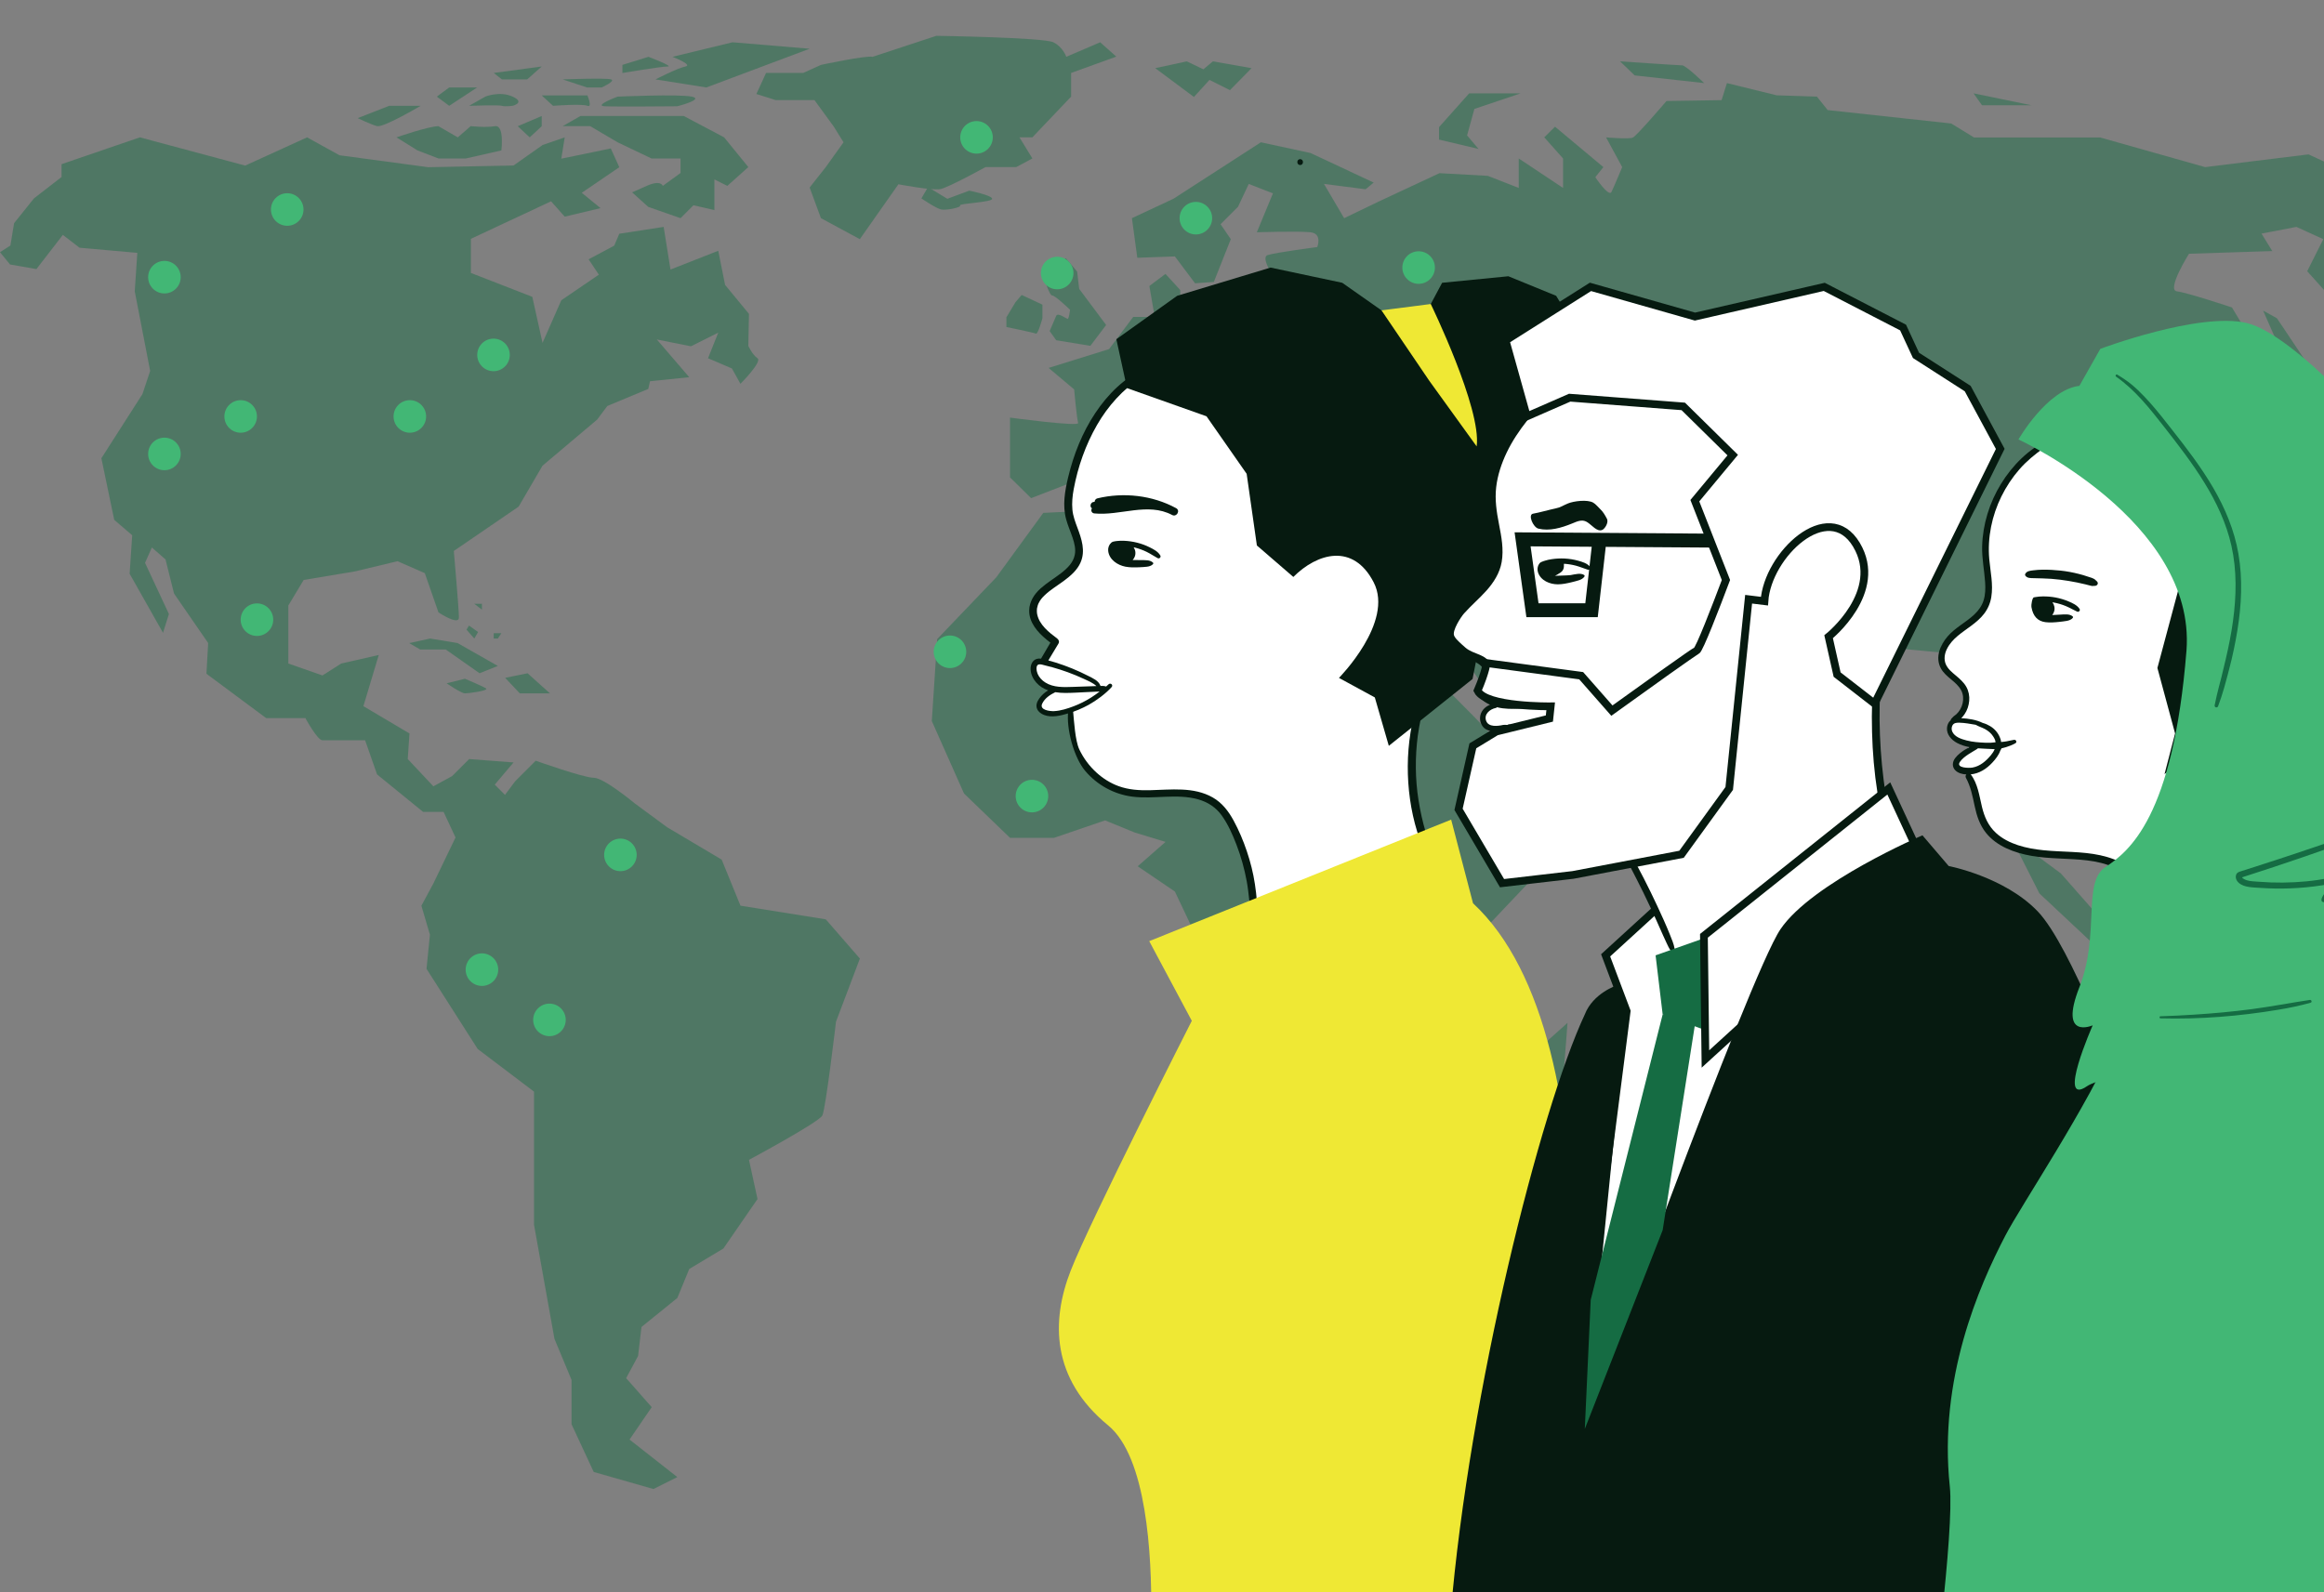 <?xml version="1.0" encoding="utf-8"?>
<!-- Generator: Adobe Illustrator 25.2.3, SVG Export Plug-In . SVG Version: 6.00 Build 0)  -->
<svg version="1.1" xmlns="http://www.w3.org/2000/svg" xmlns:xlink="http://www.w3.org/1999/xlink" x="0px" y="0px"
	 viewBox="0 0 1576 1080" style="enable-background:new 0 0 1576 1080;" xml:space="preserve">
<rect x="0" y="0" width="1576" height="1080" fill="#808080" stroke="none"/>
<style type="text/css">
	.st0{display:none;}
	.st1{display:inline;fill:#061A10;}
	.st2{fill:#FFFFFF;}
	.st3{fill:none;stroke:#221F1F;stroke-width:8;stroke-miterlimit:10;}
	.st4{fill:#156C43;}
	.st5{fill:#061A10;}
	.st6{fill:#42B775;}
	.st7{fill:#F3EA27;}
	.st8{fill:none;}
	.st9{fill:#333333;}
	.st10{fill:#EFE834;}
	.st11{fill:#202121;}
	.st12{fill:none;stroke:#FFFFFF;stroke-width:3;stroke-miterlimit:10;}
	.st13{fill:#FFFFFF;stroke:#FFFFFF;stroke-width:2;stroke-miterlimit:10;}
	.st14{fill:none;stroke:#221F1F;stroke-width:7;stroke-miterlimit:10;}
	.st15{fill:none;stroke:#221F1F;stroke-width:3;stroke-miterlimit:10;}
	.st16{fill:#DFCD27;}
	.st17{fill:#146B42;}
	.st18{fill:#FFF200;}
	.st19{fill:#D2232A;}
	.st20{fill:none;stroke:#061A10;stroke-width:6;stroke-miterlimit:10;}
	.st21{opacity:0.45;}
	.st22{fill:#F9F7EF;}
	.st23{fill:#FFFFFF;stroke:#221F1F;stroke-width:6;stroke-linecap:round;stroke-miterlimit:10;}
	.st24{fill:#D4A476;}
	.st25{fill:#D1D3D4;}
	.st26{fill:none;stroke:#156C43;stroke-width:1.5;stroke-miterlimit:10;}
	.st27{fill:none;stroke:#42B775;stroke-width:1.5;stroke-miterlimit:10;}
	.st28{fill-rule:evenodd;clip-rule:evenodd;fill:none;stroke:#156C43;stroke-width:1.5;stroke-miterlimit:10;}
	.st29{fill-rule:evenodd;clip-rule:evenodd;fill:none;stroke:#42B775;stroke-width:1.5;stroke-miterlimit:10;}
	.st30{fill-rule:evenodd;clip-rule:evenodd;fill:#FFFFFF;}
	.st31{fill-rule:evenodd;clip-rule:evenodd;fill:none;stroke:#061A10;stroke-width:1.5;stroke-linecap:round;stroke-miterlimit:10;}
	
		.st32{fill-rule:evenodd;clip-rule:evenodd;fill:none;stroke:#061A10;stroke-width:0.509;stroke-linecap:round;stroke-miterlimit:10;}
	.st33{fill:#E2EDE8;}
	.st34{fill:none;stroke:#061A10;stroke-width:1.5;stroke-miterlimit:10;}
	.st35{fill:#FFFFFF;stroke:#061A10;stroke-width:1.5;stroke-linecap:round;stroke-miterlimit:10;}
	.st36{fill:#F3EA27;stroke:#061A10;stroke-width:1.5;stroke-miterlimit:10;}
	.st37{fill:#061A10;stroke:#061A10;stroke-width:1.5;stroke-miterlimit:10;}
	.st38{fill:#F3EA27;stroke:#061A10;stroke-width:1.5;stroke-linecap:round;stroke-linejoin:round;stroke-miterlimit:10;}
	.st39{fill-rule:evenodd;clip-rule:evenodd;fill:#126640;}
	.st40{fill:#498C6C;}
	.st41{fill-rule:evenodd;clip-rule:evenodd;fill:#498C6C;}
	.st42{fill:#FFFFFF;stroke:#061A10;stroke-width:5.169;stroke-linecap:round;stroke-miterlimit:10;}
	.st43{fill:#071A10;}
	.st44{fill:#FFFFFF;stroke:#061A10;stroke-width:3.116;stroke-linecap:round;stroke-miterlimit:10;}
	.st45{fill:#FFFFFF;stroke:#061A10;stroke-width:1.587;stroke-linecap:round;stroke-miterlimit:10;}
	.st46{fill:#F3EA27;stroke:#061A10;stroke-width:2;stroke-miterlimit:10;}
	.st47{fill:#475059;}
	.st48{fill:#FFFFFF;stroke:#221F1F;stroke-width:9.775;stroke-linecap:round;stroke-miterlimit:10;}
	.st49{fill:none;stroke:#061A10;stroke-width:4.647;stroke-miterlimit:10;}
	.st50{fill:#FFFFFF;stroke:#061A10;stroke-width:2.582;stroke-miterlimit:10;}
	.st51{fill:#FFFFFF;stroke:#061A10;stroke-width:5.247;stroke-miterlimit:10;}
	.st52{fill:none;stroke:#061A10;stroke-width:9.445;stroke-miterlimit:10;}
	.st53{display:inline;}
	.st54{fill:#FFFFFF;stroke:#061A10;stroke-miterlimit:10;}
	.st55{display:inline;fill:#42B775;}
	.st56{display:inline;fill:#DFCD27;}
	.st57{display:inline;opacity:0.45;}
</style>
<g id="Background" class="st0">
	<path class="st1" d="M384.8-55.51v1146.53h1223.39V-55.51H384.8z"/>
</g>
<g id="Layer_2">
</g>
<g id="Layer_3">
</g>
<g id="Layer_6">
</g>
<g id="Layer_4">
</g>
<g id="Globe">
</g>
<g id="Layer_11">
	<g class="st21">
		<path class="st4" d="M166.27,112.32l-71.4-19.16l-53.13,18.2v8.71l-18.7,14.48L9.55,151.4l-2.5,15.14L0,171.07l6.8,8.33l17.9,3.12
			l17.92-23.19l11.32,8.71l39.18,3.48l-1.74,26.12l10.45,53.98l-5.22,15.67l-27.86,43.54l8.71,41.79l12.19,10.45l-1.74,26.12
			l22.64,40.05l4.01-12.74l-16.2-34.71l4.63-10.41l9.26,8.1l5.78,23.14l23.14,33.55L140,457.02l40.49,30.08h26.61
			c0,0,8.1,15.04,11.57,15.04s28.92,0,28.92,0l8.1,23.14l31.24,25.45h13.88l8.1,17.35l-15.04,31.24l-8.1,15.04l5.78,19.67
			l-2.31,23.14l34.71,54.37l38.18,28.92v90.24l13.88,77.51l11.57,27.77v30.08l15.04,32.39l40.49,11.57l16.2-8.1l-32.39-25.45
			l15.04-21.98l-17.35-19.67l8.1-15.04l2.31-19.67l24.3-19.67l8.1-19.67l23.14-13.88l23.14-33.55l-5.78-26.61
			c0,0,47.43-25.45,49.75-30.08c2.31-4.63,9.26-63.63,9.26-63.63l16.2-42.81l-23.14-26.61l-57.85-9.26l-12.73-31.24l-37.02-21.98
			l-21.98-16.2c0,0-20.82-17.35-27.77-17.35s-39.33-11.57-39.33-11.57L349.4,529.9l-6.94,9.26l-6.94-6.94l12.73-15.04l-30.08-2.31
			l-11.57,11.57l-12.73,6.94l-17.35-18.51l1.16-17.35L246.44,479l10.41-34.71l-25.45,5.78l-12.73,8.1l-23.14-8.1v-39.33l10.41-17.35
			l34.71-5.78l28.92-6.94l18.51,8.1l9.26,26.61c0,0,13.88,9.26,13.88,3.47c0-5.78-3.47-45.12-3.47-45.12l43.96-30.08l16.2-27.77
			l37.02-31.24l6.94-9.26l27.77-11.57l4.63-20.82l-42.81,19.67l65.94-6.8l-21.97-25.59l23.14,4.63l18.51-9.26l-6.94,17.35l16.2,6.94
			l5.78,10.41c0,0,15.04-15.04,11.57-17.35c-3.47-2.31-6.22-8.39-6.22-8.39l0.44-21.69l-16.2-19.67l-4.63-23.14l-32.39,12.73
			l-4.63-28.92l-30.08,4.63l-3.47,8.1l-17.35,9.26l6.94,10.41l-25.45,17.35l-12.73,28.92l-6.94-31.24l-41.65-16.2v-23.14
			l54.37-25.45l9.26,10.41l24.3-5.78l-12.73-10.41l25.45-17.35l-5.78-12.73l-33.55,6.94l2.31-14.46l-15.04,5.21l-19.67,13.88
			l-57.85,1.16l-60.16-8.1l-21.98-12.15L166.27,112.32z"/>
		<path class="st4" d="M297.32,85.6c-6.57,0-28.46,7.57-28.46,7.57l14.23,8.85l14.23,5.47h18.61l24.08-5.47
			c0,0,2.19-17.51-4.38-16.42c-6.57,1.09-16.42-0.05-16.42-0.05l-8.76,7.62L297.32,85.6z"/>
		<path class="st4" d="M242.59,80.13c0,0,8.76,4.28,13.13,5.42s29.55-13.78,29.55-13.78h-21.34L242.59,80.13z"/>
		<polygon class="st4" points="304.61,59.33 323.58,59.33 304.61,71.77 296.22,65.55 		"/>
		<path class="st4" d="M329.06,65.55l-10.94,6.22c0,0,20.4-0.7,22.24,0c1.84,0.7,7.31,0,7.31,0s8.76-2.19,0-6.22
			C338.91,61.52,329.06,65.55,329.06,65.55z"/>
		<polygon class="st4" points="340.35,53.86 357.51,53.86 367.36,45.1 334.83,49.48 		"/>
		<polygon class="st4" points="367.36,78.69 351.1,85.61 359.23,93.17 367.36,85.61 		"/>
		<path class="st4" d="M393.63,78.69l-12.04,6.86h18.61l18.61,10.97l22.98,10.97h19.7v9.85l-12.04,8.76c0,0-1.09-4.38-10.94,0
			c-9.85,4.38-9.85,4.38-9.85,4.38l10.94,9.85l21.89,7.66l8.76-8.76l14.23,3.28v-6.57v-6.57v-7.66l8.76,4.38l14.23-12.76
			l-16.42-20.17l-27.36-14.48h-25.17h-26.27H393.63z"/>
		<path class="st4" d="M418.81,65.55c0,0-16.42,6.14-8.76,6.53c7.66,0.39,49.25,0,49.25,0s18.61-4.69,9.85-6.53
			C460.4,63.71,418.81,65.55,418.81,65.55z"/>
		<path class="st4" d="M456.02,38.54c0,0,14.23,5.47,8.76,6.57s-20.25,8.76-20.25,8.76L479,59.33l70.05-26.27l-52.26-4.38
			L456.02,38.54z"/>
		<path class="st4" d="M422.09,44.01l17.66-5.47c0,0,17.36,6.57,12.98,6.57s-30.65,4.38-30.65,4.38V44.01z"/>
		<path class="st4" d="M381.59,53.86l16.42,5.47h10c0,0,9.7-4.38,6.42-5.47C411.14,52.76,381.59,53.86,381.59,53.86z"/>
		<path class="st4" d="M367.36,64.73h30.99c0,0,3.62,8.53,0,7.04c-3.62-1.49-23.32,0-23.32,0L367.36,64.73z"/>
		<path class="st4" d="M591.74,38.54c-4.38-1.09-35.02,5.47-35.02,5.47l-12.04,5.47H519.5l-6.57,14.28l13.13,4.16h26.27l13.13,18.01
			l6.57,10.59L560,113.34l-10.95,13.85l7.66,20.8l26.38,14.23L609.25,125c0,0,22.98,4.38,28.46,3.28
			c5.47-1.09,30.65-14.95,30.65-14.95h20.8l10.94-5.85l-8.76-14.32h8.76l26.27-27.62V49.48l30.65-11.07l-10.94-9.73l-22.98,9.85
			c0,0-2.19-6.57-8.76-9.85c-6.57-3.28-79.35-4.38-79.35-4.38L591.74,38.54z"/>
		<polygon class="st4" points="277.48,436.22 284.92,440.56 302.27,440.56 325.21,456.68 337.61,451.72 310.33,436.22 
			291.73,433.12 		"/>
		<polygon class="st4" points="342.57,459.78 352.49,470.32 372.95,470.32 357.76,456.68 		"/>
		<path class="st4" d="M302.89,463.5c0,0,9.92,6.82,12.4,6.82c2.48,0,16.74-1.86,14.26-3.41c-2.48-1.55-14.26-6.51-14.26-6.51
			L302.89,463.5z"/>
		<polygon class="st4" points="321.63,409.55 326.82,413.54 326.82,409.55 		"/>
		<polygon class="st4" points="334.8,429.51 334.8,433.12 337.61,433.12 339.99,429.51 		"/>
		<polygon class="st4" points="318.04,424.32 316.37,427.11 321.63,433.12 324.22,428.72 		"/>
		<path class="st4" d="M794.92,336.06l5.47,21.86l55.56,30.97l11.84-30.97l51.92,16.4l8.2-7.29l23.68,0.91l5.47-31.88
			c0,0-48.27,8.2-50.1,3.64c-1.82-4.55-6.38-27.33-6.38-27.33l30.97-11.84l33.7,6.38l19.13-6.38l-27.33-26.41l9.11-15.48h-25.5
			l8.2,12.75l-23.68,9.11l-5.47-21.86l-16.4,25.5l2.73,13.66l-31.88,10.02l9.11,9.11l-8.2,17.31l-18.22-21.86l-3.64-16.4
			l-39.17-29.15l-8.2,5.47l40.08,36.43l-2.73,6.38l-10.93-3.64l1.82,18.22l-4.55,5.47l-16.4-11.39l12.75-4.1l-8.2-15.48
			l-22.77-24.59l-20.04,8.2l-16.4-3.64v16.4l-14.57,6.38l-8.2,16.85l-36.43,14.12l-14.34-14.12v-40.53c0,0,47.13,6.38,46.22,3.64
			c-0.91-2.73-2.73-22.77-2.73-22.77l-17.31-14.57l40.99-12.75l16.4-21.86h14.57l-3.64-20.95l10.93-8.2l10.02,10.93v8.2h28.24
			l18.22-5.47l7.29-13.66l11.84,5.47c0,0-11.84-16.4-6.38-18.22c5.47-1.82,33.7-5.47,33.7-5.47s3.64-9.11-4.55-10.02
			s-36.43,0-36.43,0l10.93-26.41l-16.4-6.38l-7.29,15.48l-11.84,11.84l6.95,10.14l-11.5,29.02l-12.75,0.91l-13.66-18.22l-25.5,0.91
			l-3.64-26.86l28.24-13.22l59.2-38.25l33.7,7.28l42.81,20.04l-5.47,4.55l-28.24-3.64l13.66,23.24l23.68-11.4l40.99-19.13
			l32.79,1.82l20.95,8.2v-19.99l30.06,19.99v-19.99l-12.75-14.32l7.29-7.24l32.79,27.41l-5.46,6.86c0,0,9.11,13.66,10.93,10.02
			c1.82-3.64,7.29-16.87,7.29-16.87l-10.93-20.17c0,0,15.48,1.4,18.22,0.09c2.73-1.3,22.77-24.77,22.77-24.77l37.34-0.57l3.64-11.57
			l33.7,8.28l27.33,0.91l7.29,9.11l83.8,9.11l15.48,9.5h85.62l71.05,20.08l70.13-8.63l61.03,28.24l-6.38,15.04l6.38,19.57
			l-34.61,6.38c0,0,30.06,30.06,29.15,33.7c-0.91,3.64-8.2,30.06-8.2,30.06l-48.27-53.74l10.93-21.74l-18.22-8.32l-23.68,4.55
			l7.29,11.84l-56.47,1.82c0,0-15.48,24.59-8.2,25.5c7.29,0.91,37.34,10.93,37.34,10.93l27.33,45.54l-8.2,36.43l-26.41,9.11v18.22
			l17.31,19.13c0,0-3.64,6.38-6.38,6.38s-36.43-30.97-36.43-30.97l-23.68-0.91c0,0-9.11,6.38-2.73,11.84
			c6.38,5.47,30.06,14.57,30.06,14.57l10.02,34.61l-8.2,43.72l-28.24,28.24l-11.84,3.64c0,0,0.91,20.95-1.82,20.95s-8.2,0-8.2,0
			l-4.55-20.95l-12.75,0.91c0,0-9.11,20.04-7.29,20.04s28.24,24.59,30.97,27.33c2.73,2.73,0,28.24,0,28.24l-20.95,17.31
			l-27.33-37.34c0,0-13.66,17.31-12.75,20.95s22.77,30.97,22.77,30.97l7.29,22.77l-26.41-11.84l-15.48-35.52v-30.06l-10.02-18.22
			l-8.2,2.73l-28.24-48.27c0,0,0,4.55-4.55,4.55s-39.17-3.64-39.17-3.64l-10.02,20.95l-16.4,31.88l8.2,28.24
			c0,0-21.86,28.24-21.86,25.5c0-2.73-31.71-28.97-31.71-28.97l-40.84-33.3c0,0-9.49-25.67-21.45-25.67s-41.72-38.67-42.63-41.4
			c-0.91-2.73-18.22-15.48-18.22-15.48l-37.34-15.48l2.73,15.48l12.75,17.31h24.59l32.79,20.95c0,0-43.72,49.19-48.27,51.01
			s-40.99,12.75-40.99,12.75l-42.81-63.76L960.69,398l-9.11,5.47l28.24,62.85c0,0,38.26,37.34,38.26,40.99s11.84,21.86,11.84,21.86
			l39.17-10.93l-4.55,51.01l-65.58,69.22l6.38,78.33l-48.27,46.45l0.91,21.86l-9.11,12.75c0,0-12.75,25.5-19.13,31.88
			c-6.38,6.38-38.26,29.15-38.26,29.15h-28.24l-26.41-63.76l-3.64-30.06l-20.95-37.34l24.59-38.26l-40.08-84.71l-25.23-17.15
			l18.86-16.55l-20.95-6.38l-20.04-8.2l-34.61,11.84h-29.83l-31.2-30.06l-21.86-49.19l3.64-55.56l40.08-41.9l31.88-43.72l37.34-1.82
			L794.92,336.06z"/>
		<path class="st4" d="M1062.98,693.83l-39.48,35.33l-12.47,58.19l18.7,9.35c0,0,22.86-20.78,25.98-31.17
			C1058.83,755.13,1062.98,693.83,1062.98,693.83z"/>
		<path class="st4" d="M1561.73,712.53h-13.51l-39.48,25.98l-48.84,22.86v101.83l90.4-22.86l20.78,18.55c0,0,7.27-9.2,12.47-7.12
			c5.2,2.08,21.82,31.17,21.82,31.17s38.45-8.31,41.56-10.39c3.12-2.08,69.62-75.85,69.62-75.85s-28.05-43.64-30.13-51.43
			s-13.51-57.67-13.51-57.67l-39.48,43.64l-14.55-7.27l7.64-30.13h-38.29L1561.73,712.53z"/>
		<path class="st4" d="M1494.19,551.59l-12.47,20.67l-29.09,8.31l15.59,50.91c0,0,20.78,4.16,21.82,0
			c1.04-4.16,12.47-32.21,12.47-32.21v-37.41L1494.19,551.59z"/>
		<polygon class="st4" points="1521.21,598.23 1521.21,637.72 1530.56,627.33 1534.71,609.66 		"/>
		<path class="st4" d="M1553.42,529.66c0,0-18.7,8.31-18.7,11.43c0,3.12,18.7,21.82,18.7,21.82v-16.62V529.66z"/>
		<path class="st4" d="M1510.82,464.2v22.86l17.14,25.98v-13.51c0,0-7.79-3.12-6.75-7.27c1.04-4.16,0-28.05,0-28.05H1510.82z"/>
		<path class="st4" d="M1579.39,304.18c2.08,6.23,0,23.9,0,23.9s-10.39,7.27-14.55,7.27s-20.78,10.39-20.78,10.39v28.05l51.95-25.98
			l5.2-16.62l-12.99-22.86L1579.39,304.18z"/>
		<path class="st4" d="M1534.71,210.67l18.7,42.6l19.22,23.9v11.43h15.59c0,0-6.75-17.66-9.87-21.82s-16.88-24.94-16.88-24.94
			l-17.4-25.98L1534.71,210.67z"/>
		<polygon class="st4" points="1506.66,410.17 1502.5,430.95 1510.82,439.26 1519.39,424.71 		"/>
		<path class="st4" d="M1259.36,535.89c0,3.12,0,15.7,0,15.7l14.55,20.67v-18.18L1259.36,535.89z"/>
		<polygon class="st4" points="1363.27,567.06 1397.56,592.46 1424.57,623.17 1424.57,644.99 1383.01,606.03 		"/>
		<polygon class="st4" points="1438.08,648.63 1459.9,666.81 1484.84,666.81 1466.14,648.63 		"/>
		<polygon class="st4" points="1502.5,670.97 1519.39,683.44 1527.96,677.2 		"/>
		<polygon class="st4" points="1544.06,670.97 1552.91,668.86 1561.47,666.81 1569,670.97 		"/>
		<path class="st4" d="M1561.47,583.69l7.53,8.77h19.22c0,0-11.69-6.7-13.38-8.77C1573.16,581.61,1561.47,583.69,1561.47,583.69z"/>
		<polygon class="st4" points="1534.71,587.61 1553.42,598.23 1556.53,592.92 		"/>
		<polygon class="st4" points="1544.06,628.37 1553.42,644.99 1561.47,644.99 		"/>
		<polygon class="st4" points="1515.23,521.34 1502.5,542.13 1508.87,551.59 		"/>
		<polygon class="st4" points="1534.71,525.5 1534.71,506.8 1552.77,516.15 		"/>
		<path class="st4" d="M629.32,126.91c1.73,1.04,13.12,7.94,13.12,7.94l14.84-5.52c0,0,15.53,3.11,15.53,5.52
			c0,2.42-22.78,3.11-21.74,4.49c1.04,1.38-9.32,3.45-12.77,2.76c-3.45-0.69-13.46-7.52-13.46-7.52L629.32,126.91z"/>
		<path class="st4" d="M715.61,179.03c0,0-9.66,6.21-8.63,7.59c1.04,1.38,4.49,13.81,6.56,13.81s12.08,9.66,12.08,9.66
			s-0.69,6.56-1.73,6.21c-1.04-0.35-6.64-4.49-7.63-2.07c-1,2.42-4.45,10.35-4.45,10.35l4.45,6.21l23.16,3.8l10.7-14.15
			l-18.29-24.51l-1.38-11.73l-7.59-8.97L715.61,179.03z"/>
		<path class="st4" d="M692.83,200.08l14.07,6.56v9.32c0,0-3.03,11.04-4.41,10.35c-1.38-0.69-20.02-4.49-20.02-4.49v-6.56
			l6.21-10.35L692.83,200.08z"/>
		<polygon class="st4" points="783.43,46.24 809.65,65.78 820.19,54.21 834.08,61.15 848.73,46.24 822.51,41.62 816.08,47.01 
			804.77,41.62 		"/>
		<polygon class="st4" points="975.87,86.23 975.87,94.69 1002.65,101.03 994.9,91.87 999.83,73.89 1031.19,63.32 996.3,63.32 		"/>
		<path class="st4" d="M1098.63,41.62l9.92,9.53l47.12,5.21c0,0-12.4-12.03-14.88-12.03C1138.3,44.32,1098.63,41.62,1098.63,41.62z"
			/>
		<polygon class="st4" points="1338.36,63.32 1344.08,71.41 1377.67,71.41 		"/>
	</g>
	<circle class="st6" cx="736.52" cy="391.53" r="11.04"/>
	<circle class="st6" cx="826.33" cy="508.1" r="11.04"/>
	<circle class="st6" cx="1184.63" cy="226.49" r="11.04"/>
	<circle class="st6" cx="1037.3" cy="259.85" r="11.04"/>
	<circle class="st6" cx="1107.21" cy="354.44" r="11.04"/>
	<circle class="st6" cx="820.24" cy="228.86" r="11.04"/>
	<circle class="st6" cx="1536.86" cy="796.76" r="11.79"/>
	<circle class="st6" cx="981.21" cy="407.13" r="11.04"/>
	<circle class="st6" cx="831.27" cy="394.73" r="11.04"/>
	<g>
		<circle class="st6" cx="277.93" cy="282.48" r="11.04"/>
		<circle class="st6" cx="420.73" cy="579.88" r="11.04"/>
		<circle class="st6" cx="372.61" cy="691.81" r="11.04"/>
		<circle class="st6" cx="174.25" cy="420.33" r="11.04"/>
		<circle class="st6" cx="111.5" cy="307.91" r="11.04"/>
		<circle class="st6" cx="326.82" cy="657.72" r="11.04"/>
		<circle class="st6" cx="962.03" cy="181.49" r="11.04"/>
		<circle class="st6" cx="662.21" cy="93.17" r="11.04"/>
		<circle class="st6" cx="644.21" cy="442.12" r="11.04"/>
		<circle class="st6" cx="699.81" cy="540" r="11.04"/>
		<circle class="st6" cx="810.97" cy="147.99" r="11.04"/>
		<circle class="st6" cx="194.78" cy="142.11" r="11.04"/>
		<circle class="st6" cx="334.67" cy="240.74" r="11.04"/>
		<circle class="st6" cx="163.21" cy="282.48" r="11.04"/>
		<circle class="st6" cx="716.92" cy="185.2" r="11.04"/>
		<circle class="st6" cx="111.5" cy="188.01" r="11.04"/>
	</g>
</g>
<g id="Layer_13">
	<path class="st5" d="M881.69,107.96c-2.55,0-2.56,3.97,0,3.97C884.24,111.93,884.24,107.96,881.69,107.96z"/>
</g>
<g id="Layer_14">
	<g>
		<g>
			<path class="st2" d="M769.25,255.71c0,0-34.68,25.2-40.1,62.08s-7.72,20.81,0,48.99c0,0,12.63,12.04-14.73,28.88
				c-27.36,16.84-8.07,32.97,0,39.63l-6.31,12.98c0,0-12.27-2.18-5.2,11.35l10.63,7.65c0,0-15.18,8.91-7.14,15.12s19.66,0,19.66,0
				s-6.29,23.28,15.76,43.2c22.05,19.92,49.97,11.38,62.77,12.98c12.8,1.6,24.72,6.22,31.3,22.23c6.58,16,14.4,46.41,13.69,69.53
				l120.6-55.36c0,0-18.55-26.89-9.12-89.66s22.35-162.3,22.35-162.3l-170.44-70.47L769.25,255.71z"/>
			<path class="st5" d="M777.19,249.73c-14.44,6.03-25.93,17.68-34.49,30.54c-8.75,13.15-14.68,28.14-18.34,43.47
				c-2.23,9.31-3.93,19.1-1.36,28.52c1.17,4.3,3.01,8.38,4.41,12.6c1.21,3.67,2.24,7.66,1.43,11.53c-0.32,1.53-0.75,2.67-1.33,3.77
				c-0.6,1.14-1.44,2.37-2.02,3.07c-1.75,2.12-3.84,3.95-6.01,5.63c-1.96,1.51-4.66,3.35-6.93,4.95c-2.38,1.68-4.74,3.41-6.91,5.36
				c-4.31,3.88-7.57,8.88-7.7,14.83c-0.18,8.2,5.69,14.83,11.63,19.74c0.9,0.74,1.82,1.46,2.75,2.17c-2.1,3.54-4.2,7.08-6.23,10.66
				c-0.04,0.07-0.06,0.14-0.09,0.2c-0.53-0.07-1.06-0.1-1.58-0.07c-3.91,0.22-5.71,3.87-5.52,7.41c0.17,3.31,1.61,6.33,3.77,8.81
				c2.24,2.58,5.05,4.28,8.13,5.37c-2.37,1.36-4.44,3.31-6.02,5.5c-1.52,2.11-2.56,4.68-1.42,7.2c0.89,1.96,2.77,3.27,4.74,4.01
				c5.07,1.92,10.97,0.48,15.96-0.99c4.94-1.45,9.73-3.45,14.23-5.93c5.12-2.82,11.65-7.64,15.55-12.03
				c1.22-1.37-0.58-3.04-1.97-1.97c-0.07,0.05-1.7,1.54-1.77,1.6c-1.21-0.45-2.54-0.47-3.85-0.42c-0.01-0.09-0.01-0.18-0.05-0.27
				c-1.36-3.36-5.07-4.9-8.1-6.46c-3.57-1.84-7.23-3.52-10.95-5.05c-3.74-1.54-7.54-2.91-11.4-4.11c-1.6-0.5-3.21-0.96-4.83-1.4
				c2.33-3.79,4.59-7.62,6.87-11.43c0.76-1.26,0.18-2.63-0.9-3.44c-5.52-4.13-12.08-9.27-13.54-16.41c-0.16-0.76-0.21-1.52-0.21-2.3
				c0-0.42,0.02-0.83,0.05-1.24c0.01-0.14,0.03-0.28,0.04-0.41c0-0.03,0-0.04,0.01-0.06c0.01-0.05,0.02-0.1,0.04-0.18
				c0.11-0.56,0.23-1.12,0.4-1.67c0.09-0.29,0.19-0.58,0.29-0.86c0.05-0.13,0.1-0.25,0.15-0.38c0.02-0.04,0.06-0.12,0.09-0.19
				c1.16-2.43,2.38-3.89,4.34-5.75c3.86-3.68,8.53-6.43,12.97-9.72c4.49-3.33,8.96-7.16,11.25-12.4c3.45-7.9,0.72-15.91-2.12-23.52
				c-1.48-3.97-3.01-8.01-3.41-12.26c-0.44-4.66,0.03-9.35,0.88-13.93c2.82-15.18,8.06-30.09,15.77-43.49
				c7.46-12.96,17.5-24.15,30.01-32.39c1.54-1.01,3.07-2.02,4.64-2.98C780.16,251.95,779.09,248.93,777.19,249.73z M745.71,469.09
				c-1.92,1.45-3.87,2.86-5.91,4.14c-3.68,2.3-7.57,4.27-11.63,5.81c-4.22,1.6-8.79,3.1-13.32,3.33c-2.68,0.14-10.23-0.65-8.07-5.12
				c1.78-3.68,5.29-5.98,8.86-7.73c2.26,0.37,4.57,0.52,6.83,0.52c4.64,0,9.29-0.34,13.93-0.55l7.22-0.33
				C744.3,469.12,745.01,469.11,745.71,469.09z M713.84,452.68c3.42,0.95,6.81,2.04,10.14,3.25c3.66,1.33,7.26,2.81,10.8,4.46
				c2.98,1.39,6.32,2.69,8.75,4.98c-1.52,0.05-3.04,0.11-4.56,0.16c-3.77,0.13-7.54,0.27-11.31,0.4
				c-6.27,0.22-13.25,0.52-18.77-2.97c-2.2-1.39-4.15-3.39-5.19-5.8c-0.67-1.55-1.69-5.77,0.66-6.44c1.28-0.36,3.07,0.34,4.31,0.63
				C710.41,451.76,712.13,452.21,713.84,452.68z"/>
			<path class="st5" d="M851,599.69c-1.13-7.55-3.01-15-5.45-22.23c-2.43-7.21-5.41-14.3-9.05-20.98
				c-3.41-6.26-7.82-11.99-14.11-15.56c-12.96-7.37-28.31-5.23-42.52-4.91c-7.26,0.17-14.5-0.26-21.37-2.78
				c-5.46-2-10.52-5.18-14.82-9.08c-4.92-4.47-8.93-9.82-11.77-15.83c-2.82-5.97-3.57-19.41-4.2-25.94c-0.21-2.15-3.06-2.11-3.31,0
				c-1.44,12.05,3.91,31.57,11.55,40.57c8.1,9.54,19.46,15.8,31.87,17.41c14.82,1.91,30.06-2.24,44.66,1.84
				c6.52,1.82,12.08,5.42,16.04,10.96c4.28,5.98,7.36,12.99,9.99,19.83c3.09,8.03,5.39,16.33,6.95,24.79
				c1.55,8.4,1.88,16.94,3.33,25.34c0.24,1.39,2.53,1.37,2.78,0C853.03,615.34,852.16,607.44,851,599.69z"/>
			<path class="st5" d="M764.27,263.26l-7.22-33.17l41.24-29.45l63.33-19.14l48.6,10.31l49.27,34.61l18.47-34.61l44.92-4.42
				l32.4,13.25l13.25,21.74l25.04,58.52l-11.78,111.92l-39.09,10.31l-34.54-11.05l-1.47,27.24l-8.1,41.24l-56.78,45.35l-9.49-32.83
				L908,459.83c0,0,37.47-37.83,23.56-64.8c-13.9-26.96-38.29-19.88-54.49-3.68L852.34,370l-6.93-48.6l-27.24-39.03L764.27,263.26z"
				/>
			<path class="st5" d="M786.85,376.78c-1.58-2.69-4.46-4.16-7.18-5.52c-2.72-1.36-5.59-2.42-8.54-3.16
				c-2.87-0.72-5.83-1.15-8.79-1.28c-1.56-0.07-3.11-0.06-4.65,0.13c-0.29,0.04-0.59,0.07-0.89,0.1c-0.02,0-0.05,0.01-0.07,0.01
				c-0.08,0.01-0.15,0.02-0.23,0.03c-0.02,0-0.04,0-0.06,0.01c-1.03,0.13-2.07,0.33-2.85,1c-0.09,0.08-0.15,0.18-0.21,0.28
				c-1.46,1.29-2.09,3.41-1.87,5.37c0.67,5.85,6.3,9.6,11.67,10.63c3.12,0.6,6.25,0.54,9.42,0.4c1.71-0.07,3.42-0.16,5.12-0.36
				c1.49-0.17,3.09-0.63,4.14-1.72c0.29-0.3,0.31-0.82,0-1.11c-1.01-0.95-2.51-1.41-3.88-1.53c-1.7-0.16-3.41-0.16-5.12-0.15
				c-1.57,0-3.16,0.03-4.75-0.05c0.58-0.66,1.07-1.43,1.41-2.3c0.85-2.2,0.44-4.52-0.74-6.32c0.4,0.09,0.79,0.18,1.19,0.28
				c2.63,0.69,5.21,1.63,7.66,2.83c2.58,1.26,4.92,2.9,7.43,4.25C786.19,379.18,787.53,377.94,786.85,376.78z"/>
			<path class="st5" d="M797.59,344.7c-16.08-8.76-35.65-10.94-53.4-6.66c-1.16,0.28-1.81,1.27-1.9,2.33
				c-0.32,0.06-0.65,0.11-0.97,0.18c-1.19,0.26-1.94,1.56-1.77,2.71c0.11,0.7,0.45,1.23,0.94,1.6c-0.89,1.14-0.33,3.19,1.57,3.39
				c17.38,1.8,36.3-7.74,52.83,1.08C797.92,350.95,800.62,346.35,797.59,344.7z"/>
			<path class="st5" d="M973.59,585.85c-0.42-1.77-1.01-3.51-1.64-5.22c-0.32-0.86-0.63-1.72-0.94-2.59
				c-0.36-1.02-0.46-2.07-0.83-3.1c-1.26-3.47-2.33-6.99-3.37-10.53c-2.09-7.09-3.69-14.3-4.85-21.6
				c-2.29-14.47-2.39-29.33-0.48-43.85c0.54-4.12,1.36-8.19,2.15-12.27c0.46-2.34,0.86-4.71,0.96-7.1c0.1-2.47-0.06-4.68-1.62-6.67
				c-0.85-1.07-2.77-0.44-3.04,0.8c-0.43,1.96-0.13,3.87-0.24,5.87c-0.12,2.11-0.55,4.19-1,6.25c-0.8,3.67-1.57,7.34-2.16,11.05
				c-1.19,7.54-1.82,15.13-1.86,22.76c-0.07,14.99,1.97,30.09,6.37,44.43c1.22,3.97,2.69,7.88,4.27,11.72
				c0.84,2.04,1.98,3.89,2.97,5.87c0.94,1.88,2.01,3.68,3.3,5.34C972.35,588.05,973.84,586.92,973.59,585.85z"/>
			<path class="st10" d="M751.47,966.85c26.11,21.43,29.67,87.65,29.23,128.53h268.41c16.06-103.49,49.81-389.8-50.19-482.68
				l-14.83-56.74l-204.75,82.43l28.87,54.04c0,0-68.94,135.62-82.15,169.53C712.84,895.86,712.75,935.06,751.47,966.85z"/>
			<g>
				<polygon class="st51" points="1133,607.67 1088.84,648.02 1103.12,685.89 1064.1,990.51 1237.1,626.57 				"/>
				<path class="st2" d="M1064.47,252.52c0,0-31.65,22.87-50.88,67.73c0,0-4.28,12.48,0,41.62c4.28,29.13,1.57,26.65-10.4,39.98
					c-11.97,13.33-29,25.05-12.06,38.19c16.94,13.14,22.9,16.24,13.42,26.63c0,0,0.23,6.57,7,10.62c0,0-14.44,13.45,3.46,17.45
					l1.06,11.77l-10.72,28.3c0,0,4.24,43.04,85.62,27.76c0,0,5.62-2.82,21.76,35.77s24.17,49.69,24.17,49.69l143.97-97.29
					c0,0-19.52-40.18-3.52-109.31s-27.73-104.28-27.73-104.28S1225.83,213.03,1064.47,252.52z"/>
				<path class="st5" d="M1148.31,544.03c-3.23,1.04-6.52,1.84-9.73,2.93c-3.23,1.1-6.44,2.22-9.69,3.23
					c-6.52,2.02-13.1,3.79-19.74,5.37c-13.16,3.14-26.57,5.13-40.08,5.91c-6.67,0.38-13.39,0.54-20.07,0.25
					c-6.27-0.27-12.51-0.93-18.51-2.88c-9.96-3.24-19.88-11.52-20.8-22.64c-0.58-7.02,3.05-12.93,5.44-19.26
					c2.42-6.44,3.34-14.04,1.92-20.86c1.99-0.22,3.93-0.67,5.83-1.28c-0.07-0.05-0.13-0.1-0.19-0.15c-0.4-0.37-0.64-1.01-0.64-1.55
					c0-0.63,0.27-1.07,0.64-1.55c0.33-0.42,6.54,0.66,6.9,0.27c-1.46,0.56-8.81-0.42-10.34-0.08c-3.53,0.8-9.73,1.59-11.39-2.67
					c-1.78-4.57,2.47-8.06,6.52-8.87c0.35-0.07,0.6-0.25,0.78-0.49c5.14,1.31,10.58,1.25,15.86,0.96c6.13-0.07,5.37-4.22,3.42-4.12
					c-5.08,0.43-10.28,0.74-15.3,0.02c-4.88-0.7-10.29-2.61-13.47-6.6c-0.12-0.14-0.2-0.27-0.28-0.38c0.16-0.06,0.32-0.15,0.48-0.26
					c0.16-0.11,0.31-0.23,0.45-0.35c-0.04-0.31,0.06-0.63,0.39-0.81c0.82-0.46,1.68-1.03,2.48-1.69c0.23-0.34,0.46-0.67,0.7-1.01
					c0.26-0.43,0.53-0.85,0.8-1.27c-0.18,0.01-0.36,0.02-0.53,0.02c1.89-4.01,1.85-8.93,0.48-13.26
					c-2.35-7.44-11.15-6.75-16.86-11.67c-1.47-1.27-2.93-2.56-4.32-3.92c-1.23-1.21-2.62-2.52-3.34-4.13
					c-1.53-3.43,4.6-12.76,6.69-15.12c4.8-5.41,10.36-10.09,15.18-15.49c4.97-5.56,9.05-11.95,10.35-19.4
					c1.49-8.59-0.16-17.2-1.81-25.64c-1.63-8.36-2.89-16.55-1.92-25.08c0.93-8.19,3.62-16.19,7.16-23.6
					c7.51-15.71,19.25-28.33,30.65-41.25c1.43-1.62,2.8-3.23,4.1-4.95c1.25-1.65-1.3-3.2-2.68-2.07
					c-6.63,5.49-12.55,12.11-18.14,18.64c-5.59,6.52-10.84,13.4-15.18,20.82c-4.29,7.34-7.7,15.26-9.7,23.54
					c-2.01,8.35-2.41,16.81-1.24,25.31c1.15,8.33,3.54,16.5,3.93,24.92c0.19,4.13-0.15,8.23-1.43,12.17
					c-1.06,3.23-2.78,6.19-4.78,8.93c-4.18,5.73-9.69,10.38-14.66,15.39c-5.25,5.29-15.67,18.62-10.74,26.53
					c2.09,3.36,5.38,6,8.34,8.55c2.94,2.52,11.71,5.5,14.26,8.44c3.73,4.31,3.34,4.96,0.76,10.17c-0.67,1.35-1.39,2.24-2.52,3.22
					c-0.58,0.51-0.8,1.15-0.77,1.79c-0.05,0.09-0.12,0.16-0.17,0.25c-1.49,2.83,1.12,5.57,3.12,7.28c1.67,1.42,3.53,2.56,5.5,3.46
					c-3.73,1.44-6.67,4.74-6.76,8.97c-0.05,2.55,0.97,5.23,2.94,6.91c2.23,1.9,5.28,2.36,8.14,2.3c-0.11,3.14-0.28,6.24-0.93,9.33
					c-0.7,3.31-1.83,6.62-3.21,9.7c-2.68,5.99-6.13,11.88-6.42,18.6c-0.52,12.15,8.45,23.03,18.85,28.21
					c12.23,6.1,26.36,6.34,39.74,5.96c9.55-0.27,19.08-1.15,28.53-2.57c2.11,1.96,3.89,4.34,5.4,6.66c3.25,5,5.97,10.36,8.73,15.64
					c6.26,11.94,12.21,24.04,17.73,36.33c1.57,3.49,3.11,6.99,4.67,10.48c0.75,1.66,1.52,3.32,2.28,4.97
					c0.81,1.76,1.69,3.64,2.8,5.24c0.98,1.43,3.01,0.52,2.73-1.15c-0.57-3.36-2.03-6.72-3.3-9.88c-1.32-3.27-2.7-6.51-4.14-9.73
					c-2.85-6.38-5.81-12.71-8.87-18.99c-3.07-6.28-6.25-12.5-9.57-18.65c-2.97-5.51-5.81-11.26-9.49-16.35
					c-1.41-1.94-2.95-3.72-4.66-5.26c3.12-0.53,6.23-1.11,9.32-1.76c7.71-1.62,15.33-3.66,22.79-6.19
					c3.69-1.26,7.36-2.62,10.98-4.07c3.85-1.54,7.38-3.52,10.99-5.52C1151.38,546.29,1150.22,543.42,1148.31,544.03z"/>
				<path class="st5" d="M1273.78,452.85c-1.19-0.18-2.43,0.67-2.58,1.89c-1.76,13.85-2.05,27.91-1.69,41.86
					c0.36,13.73,1.52,27.49,3.67,41.06c0.59,3.71,1.33,7.39,2.33,11.01c0.46,1.66,1.18,3.31,1.88,4.88c0.76,1.71,1.58,3.5,2.85,4.89
					c0.84,0.91,2.84,0.51,2.53-1.01c-0.32-1.54-0.87-2.99-1.33-4.49c-0.45-1.51-0.75-2.99-1.03-4.53c-0.59-3.15-1.2-6.26-1.67-9.43
					c-0.98-6.69-1.85-13.39-2.5-20.12c-1.28-13.44-1.84-26.99-1.56-40.49c0.16-7.65,0.56-15.29,0.98-22.93
					C1275.74,454.21,1275.07,453.05,1273.78,452.85z"/>
				<polyline class="st52" points="1161.98,366.71 1032.53,365.84 1039.23,413.92 1079.29,413.92 1085.01,363.45 				"/>
				<path class="st5" d="M1089.72,351.89c-1.35-2.62-2.72-4.82-4.37-6.38c-1.72-1.62-3.11-3.5-4.92-4.55
					c-3.94-2.29-13.22-1.08-17.17,0.55c-3.69,1.52-4.69,2.62-8.43,3.38c-3.86,0.78-11.35,2.92-15.21,3.55
					c-3.65,0.6,0.06,9.25,3.61,10.13c7.54,1.85,15.52-0.47,22.93-3.5c3.3-1.35,6.59-2.99,9.91-1.06c3.42,1.98,6.96,7.12,10.59,5.39
					C1088.37,358.57,1091.04,354.44,1089.72,351.89z"/>
				<path class="st5" d="M1078.22,384.34c-2.07-2.33-5.18-3.22-8.11-4.03c-2.93-0.81-5.95-1.29-8.99-1.45
					c-2.96-0.15-5.95,0-8.87,0.44c-1.54,0.23-3.06,0.54-4.54,1.02c-0.28,0.09-0.56,0.18-0.85,0.27c-0.02,0.01-0.04,0.01-0.07,0.02
					c-0.07,0.02-0.15,0.05-0.22,0.07c-0.02,0.01-0.04,0.01-0.05,0.02c-0.99,0.32-1.97,0.73-2.61,1.53c-0.07,0.09-0.12,0.2-0.15,0.32
					c-1.18,1.55-1.4,3.75-0.8,5.63c1.79,5.61,8.03,8.2,13.5,8.18c3.18-0.02,6.24-0.68,9.32-1.42c1.66-0.4,3.32-0.82,4.95-1.34
					c1.42-0.46,2.91-1.22,3.73-2.49c0.23-0.35,0.15-0.86-0.21-1.09c-1.17-0.74-2.73-0.9-4.11-0.76c-1.7,0.17-3.38,0.5-5.05,0.84
					c-1.54,0.31-12,0.43-13.57,0.66c0.44-0.76-0.81,2.72,6.86-2.47c3.11-2.1,1.85-5.9,2.26-5.87c2.72,0.17,5.43,0.6,8.06,1.3
					c2.77,0.74,5.39,1.89,8.11,2.74C1078.04,386.83,1079.12,385.35,1078.22,384.34z"/>
				<polygon class="st4" points="1122.72,648.02 1127.52,688.09 1155.5,698.44 1172.88,630.31 				"/>
				<polygon class="st51" points="1303.71,584.03 1280.87,534.81 1155.5,634.76 1156.52,718.32 				"/>
				<path class="st5" d="M1479,1095.38l-40.71-361.41c0,0-33.8-92.19-56.43-115.77c-22.63-23.58-60.37-30.76-60.37-30.76
					l-17.79-20.83c0,0-74.86,32.02-96.3,63.71c-21.44,31.69-132.69,338.96-132.69,338.96l28.4-283.38l-6.62-17.56
					c0,0-16.18,5.28-21.77,19.76c-30.26,64.66-78.39,255.68-91.02,407.29H1479z"/>
				<polygon class="st4" points="1127.52,834.44 1150.5,688.09 1127.52,688.09 1078.73,881.73 1074.72,969.27 				"/>
				<path class="st51" d="M1334.39,263.59l-35.08-22.54l-8.76-18.89l-53.45-27.57l-87.67,20.15l-70.87-20.15l-57.55,36.38
					l14.4,51.48l29.06-12.7l77.02,5.91l33.55,33.03l-25.69,30.93l21.09,53.81c-6.88,18.28-18.07,47.29-19.96,47.99
					c-1.72,0.64-33.48,23.39-57.38,40.6l-20.82-23.68l-64.22-8.58c0,0-0.26,5.22-6.03,18.7c5.46,11.21,49.56,10.65,49.56,10.65
					l-0.88,8.27l-36,8.85l-15.9,9.68l-9.7,43.08l29.49,50.07l48.15-5.59l73.57-14.01l32.34-44.65l13.15-128.35l10.73,1.31
					c2.1-31.46,43.26-70.26,62.39-38.27c19.13,31.99-18.87,62.39-18.87,62.39l5.77,25.69l25.42,19.71l85.21-172.8L1334.39,263.59z"
					/>
			</g>
		</g>
		<g>
			<path class="st2" d="M1400.39,291.68c0,0-53.31,27-52.89,70.41l0,20.49c0,0,9.09,30.71-16.41,43.33
				c-25.5,12.61-12.61,27.42-8.23,31.81c4.39,4.39,18.37,10.15,3.02,30.17c0,0-11.99,10.19,11.14,17.74c0,0-21.32,12.95-2.01,17.85
				c1.63,4.65,4.58,29.68,10.34,36.53c5.76,6.86,12.02,17.28,46.05,20.02c34.02,2.74,46.09-1.37,64.46,27.7
				c0,0,10.69,21.66,9.6,49.09c-1.1,27.42,125.87-31.26,125.87-31.26s-32.91-57.31-35.65-93.79c-2.74-36.47,21.94-81.99,3.56-111.06
				C1540.87,391.63,1400.39,291.68,1400.39,291.68z"/>
			<path class="st5" d="M1595.78,630.26c-1.57-3.46-3.12-6.92-4.97-10.24c-1.76-3.17-3.45-6.38-5.14-9.59
				c-3.37-6.42-6.63-12.9-9.65-19.5c-6.07-13.26-11.34-26.9-15.74-40.8c-2.52-7.97-4.76-16.02-6.97-24.08
				c-0.78-2.86-4.96-1.64-4.4,1.21c2.9,14.69,7.41,29.07,12.62,43.09c5.19,13.95,11.27,27.63,18.31,40.75
				c1.94,3.62,3.99,7.16,6.09,10.68c2.19,3.68,4.72,7.03,7.44,10.35C1594.56,633.55,1596.44,631.71,1595.78,630.26z"/>
			<path class="st5" d="M1410.21,412.97c-1.74-2.58-4.71-3.88-7.51-5.06c-2.8-1.18-5.73-2.06-8.72-2.62
				c-2.91-0.54-5.89-0.78-8.85-0.73c-1.56,0.03-3.1,0.13-4.64,0.42c-0.28,0.05-0.58,0.1-0.88,0.15c-0.02,0-0.05,0.01-0.07,0.01
				c-0.08,0.01-0.15,0.03-0.23,0.04c-0.02,0-0.04,0.01-0.06,0.01c-1.02,0.19-1.96,4.83-1.61,6.78c1.04,5.8,4.01,9.36,9.43,10.05
				c3.16,0.4,6.28,0.14,9.42-0.19c1.7-0.18,3.4-0.38,5.09-0.68c1.47-0.27,3.04-0.82,4.02-1.98c0.27-0.32,0.26-0.83-0.07-1.11
				c-1.07-0.89-2.59-1.25-3.97-1.29c-1.71-0.05-3.42,0.06-5.12,0.17c-1.56,0.1-3.15,0.23-4.74,0.25c0.54-0.69,0.98-1.49,1.26-2.39
				c0.71-2.25,0.15-4.54-1.14-6.26c0.4,0.07,0.8,0.13,1.2,0.2c2.67,0.53,5.3,1.3,7.82,2.34c2.65,1.09,5.09,2.58,7.69,3.77
				C1409.7,415.41,1410.96,414.09,1410.21,412.97z"/>
			<path class="st5" d="M1456.24,603.45c-3.35-6.32-7.86-11.89-13.79-15.94c-5.4-3.7-11.72-5.97-18.08-7.36
				c-12.78-2.78-25.86-2.11-38.8-3.45c-11.19-1.16-23.56-3.92-32.09-11.77c-5.19-4.78-7.81-10.9-9.44-17.66
				c-1.81-7.5-2.79-15.7-7.6-22c5.8-0.56,10.7-3.72,14.69-8.03c2.2-2.38,4.25-4.97,5.34-8.05c0.1-0.28,0.8-1.33,0.88-1.61
				c3.96-0.76,8.28-2.73,9.46-3.47c0.82-0.52,0.71-1.53,0-2.07c-1.01-0.76-4.09,0.9-9.79,1.26c-0.1-1.4-0.31-1.82-0.84-3.13
				c-1.28-3.17-3.56-5.79-6.48-7.56c-1.53-0.93-3.28-1.75-5.1-2.22c-4.44-2.21-9.63-2.96-14.59-3.25c0.8-0.79,1.53-1.66,2.18-2.6
				c1.87-2.69,2.91-5.89,3.21-9.13c0.3-3.27-0.37-6.66-1.97-9.53c-1.73-3.08-4.47-5.43-7.13-7.68c-2.58-2.18-5.43-4.46-6.79-7.66
				c-1.42-3.32-0.82-7.06,0.72-10.22c3.55-7.28,10.45-11.27,16.68-15.96c3.16-2.37,6.18-4.9,8.59-8.04c2.54-3.3,4.2-7.17,4.87-11.29
				c1.42-8.62-0.61-17.18-1.37-25.76c-1.29-14.6,1.77-29.49,8.26-42.6c3.26-6.58,7.35-12.77,12.18-18.31
				c4.9-5.61,10.5-10.19,16.55-14.48c1.52-1.08,3.09-2.1,4.68-3.08c1.65-1.01,0.21-3.34-1.49-2.55
				c-13.43,6.23-24.53,17.45-32.22,29.97c-7.81,12.72-12.4,27.44-12.79,42.38c-0.21,8.21,1.48,16.2,2.02,24.35
				c0.27,4.1,0.2,8.26-1.01,12.22c-1.15,3.75-3.41,6.89-6.23,9.58c-5.68,5.4-12.97,8.9-18.14,14.88c-5.11,5.91-8.64,14.22-4.65,21.7
				c3.3,6.19,10.7,8.89,13.87,15.1c2.69,5.26,0.87,12.23-3.39,16.1c-0.54,0.49-1.16,0.84-1.71,1.3c-0.62,0.51-1.1,1.21-1.7,1.76
				c-0.28,0.26-0.39,0.62-0.37,0.97c-0.08,0.06-0.16,0.11-0.24,0.18c-1.42,1.25-2.14,3.13-2.29,4.98c-0.36,4.6,3.03,8.21,6.83,10.25
				c2.63,1.41,5.46,2.27,8.36,2.82c-0.86,0.42-1.67,0.88-2.37,1.31c-2.66,1.64-5.4,3.66-7.3,6.16c-1.92,2.53-2.25,5.89,0.12,8.28
				c1.94,1.95,4.79,2.62,7.46,2.78c-0.49,0.62-0.71,1.48-0.27,2.28c3.31,6.06,4.52,12.61,5.95,19.29c1.4,6.52,3.42,12.75,7.63,18.02
				c7.43,9.3,19.46,13.61,30.83,15.62c12.51,2.21,25.26,1.57,37.85,3.1c12.67,1.54,25.4,5.78,33.07,16.62
				c4.86,6.87,7.96,15.02,10.29,23.05c2.49,8.56,3.84,17.37,4.33,26.26c0.17,3.03,4.81,3.08,4.76,0
				C1467.59,633.79,1463.65,617.41,1456.24,603.45z M1323.91,496.25c-0.6-1.34-0.55-3.01,0.18-4.29c0.96-1.67,2.88-1.79,4.62-1.75
				c3.76,0.1,7.41,0.79,11.09,1.42c2.05,1.2,4.38,1.83,6.46,2.99c2.1,1.17,4.05,2.78,5.34,4.83c0.89,1.4,1.5,2.4,1.67,4.05
				c-2.33,0.33-4.44,0.42-6.65,0.32c-4.4-0.19-8.79-0.46-13.07-1.59C1330.04,501.32,1325.53,499.88,1323.91,496.25z M1329.06,516.86
				c1.44-2.18,3.9-3.97,6.06-5.38c1.2-0.79,2.43-1.54,3.68-2.26c0.86-0.5,1.81-1,2.59-1.65c0.24,0.02,0.48,0.05,0.72,0.06
				c3.03,0.23,6.08,0.33,9.12,0.47c0.48,0.02,0.96,0.04,1.44,0.06c-0.62,1.55-1.6,2.98-2.66,4.23c-3.29,3.88-7.2,7.33-12.35,8.26
				C1335.56,521.04,1326.24,521.12,1329.06,516.86z"/>
			<path class="st5" d="M1385.99,303.88l31.09-25.56l67.93-41.68l51.94,16.98l88.9,73.92l17.98,55.34l-30.97,109.12l-33.96,46.32
				l-18.63,11.81c0,0-38.44-14.05-45.37-44.9c0,0,56-22.86,40.02-59.82s-33.03-24.76-53.47-9.88s-17.45,45.06-17.45,45.06
				l4.99,27.67l-21.14,16.85l7.16-27.6l-11.99-44.41l15.98-59.71l-11.16-31.88l-26.8-38.96L1385.99,303.88z"/>
			<path class="st5" d="M1422.39,394.85c-0.33-0.55-0.75-0.92-1.23-1.27c-1.23-1.47-3.77-1.88-5.48-2.51
				c-1.91-0.69-3.87-1.23-5.84-1.74c-4.12-1.06-8.32-1.84-12.55-2.29c-4.03-0.43-8.1-0.66-12.15-0.61
				c-2.12,0.03-4.23,0.17-6.33,0.44c-2.02,0.27-4.31,0.39-5.38,2.38c-0.27,0.5-0.16,0.99,0.18,1.41c1.31,1.61,3.52,1.46,5.44,1.52
				c2.03,0.07,4.06,0.1,6.09,0.16c3.98,0.11,7.96,0.36,11.91,0.88c3.84,0.5,7.66,1.1,11.45,1.88c1.91,0.4,3.81,0.86,5.71,1.28
				c0.95,0.21,1.89,0.47,2.83,0.73c1.07,0.29,1.81,0.5,2.72,0.32c0.58,0.03,1.09,0.03,1.65-0.18
				C1422.38,396.9,1422.97,395.82,1422.39,394.85z"/>
			<path class="st6" d="M1316.93,1095.38h380.7c0.89-145.11-7.02-376.72-65.16-408.19l-21.38-99.03l-169.28,63.7
				c0,0-2.13,25.54-5.94,51.68c-20.32,47.47-65.03,113.55-76.03,134.71c-17.82,34.28-45.39,97.05-37.59,170.18
				C1323.82,1023.29,1320.67,1060.52,1316.93,1095.38z"/>
			<path class="st6" d="M1368.8,298.09c0,0,19.36-33.77,41.31-36.36l14.2-25.1c0,0,67.13-25.25,99.4-17.5s96.82,80.04,105.86,96.82
				c9.04,16.78,28.4,89.04,30.98,97.45c2.58,8.41,34.86,135.83,34.86,174.75s-9.04,28.59-9.04,32.47c0,3.87,2.58,56.8,2.58,56.8
				s-253.03,45.18-273.68,59.38c-20.66,14.2,3.87-41.31,3.87-41.31s-23.24,10.33-9.04-25.82c14.2-36.15,1.82-71.02,17.65-81.52
				s45.97-33.4,55-147.01C1489.22,353.36,1368.8,298.09,1368.8,298.09z"/>
			<path class="st4" d="M1628.12,554.26c-13.21,4.4-26.28,9.25-39.43,13.81c-13.17,4.57-26.37,9.04-39.6,13.41
				c-6.54,2.16-13.08,4.29-19.64,6.39c-3.28,1.05-6.56,2.09-9.84,3.13c-1.62,0.51-2.87,0.96-3.31,2.76
				c-0.3,1.24-0.04,2.49,0.62,3.57c1.27,2.08,3.85,3.35,6.14,3.91c3.08,0.76,6.49,0.8,9.65,1.02c6.6,0.46,13.23,0.58,19.85,0.35
				c7.45-0.26,14.9-0.95,22.27-2.11c6.09-0.96,12.18-2.18,18.11-3.92c-2.34,2.14-5.96,3.33-8.56,4.46
				c-4.19,1.81-8.94,4.16-10.08,9.01c-0.23,0.96,0.45,1.89,1.45,1.9c6.79,0.1,13.48-0.06,20.17-1.32c6.56-1.24,13.2-3.2,19.07-6.42
				c0.89-0.49,0.28-2.06-0.71-1.68c-6.07,2.34-12.13,4.47-18.55,5.63c-5.79,1.04-11.93,1.6-17.83,1.02c1.91-3.31,6.23-4.75,9.6-6.17
				c4.5-1.91,8.76-4.07,10.66-8.85c0.49-1.22-0.91-2.23-1.99-1.99c-10.6,2.36-21.15,4.6-31.98,5.65
				c-10.79,1.04-21.67,1.15-32.48,0.27c-2.63-0.22-5.54-0.22-8.07-1c-0.74-0.23-2.85-1.07-3.18-1.99
				c28.37-9.08,56.54-18.74,84.5-29.04c8.01-2.95,15.99-5.95,23.87-9.23C1630.39,556.21,1629.81,553.7,1628.12,554.26z"/>
			<path class="st4" d="M1566.36,678.27c-13.2,1.97-26.3,4.53-39.54,6.27c-13.03,1.71-26.1,2.89-39.21,3.72
				c-7.49,0.47-14.99,0.88-22.49,1.09c-0.91,0.03-0.91,1.39,0,1.41c26.75,0.72,53.43-1.45,79.82-5.83
				c7.42-1.23,14.71-2.72,21.95-4.77C1568.13,679.82,1567.58,678.09,1566.36,678.27z"/>
			<path class="st4" d="M1517.96,375.61c-2.73-15.88-9-30.85-17.09-44.72c-8.08-13.84-17.83-26.61-27.74-39.18
				c-4.9-6.21-9.73-12.51-15-18.41c-5.21-5.83-10.84-11.65-17.37-16.02c-1.62-1.08-3.24-2.15-4.91-3.14
				c-0.9-0.54-1.65,0.8-0.81,1.39c12.86,8.95,22.74,21.5,32.31,33.72c9.66,12.33,19.28,24.76,27.51,38.11
				c8.2,13.3,14.95,27.58,18.37,42.89c3.73,16.69,3.37,34.01,1.07,50.88c-1.17,8.63-2.88,17.18-4.86,25.66
				c-0.97,4.18-1.97,8.35-3,12.52c-1.05,4.23-2.27,8.43-3.22,12.68c-0.47,2.12-0.97,4.23-1.37,6.37c-0.29,1.55,1.78,2.1,2.34,0.65
				c3.17-8.28,5.37-16.98,7.62-25.55c2.23-8.51,4.04-17.17,5.46-25.85C1520.06,410.41,1520.93,392.85,1517.96,375.61z"/>
		</g>
		<path class="st10" d="M936.85,210.52l33.41-4.3c0,0,34.59,71.07,31.12,96.58l-32.14-44.53L936.85,210.52z"/>
	</g>
</g>
<g id="Layer_7" class="st0">
</g>
<g id="Layer_9" class="st0">
</g>
<g id="Layer_18">
</g>
<g id="Children_x5F_Illustrations">
</g>
<g id="Layer_23" class="st0">
</g>
</svg>
